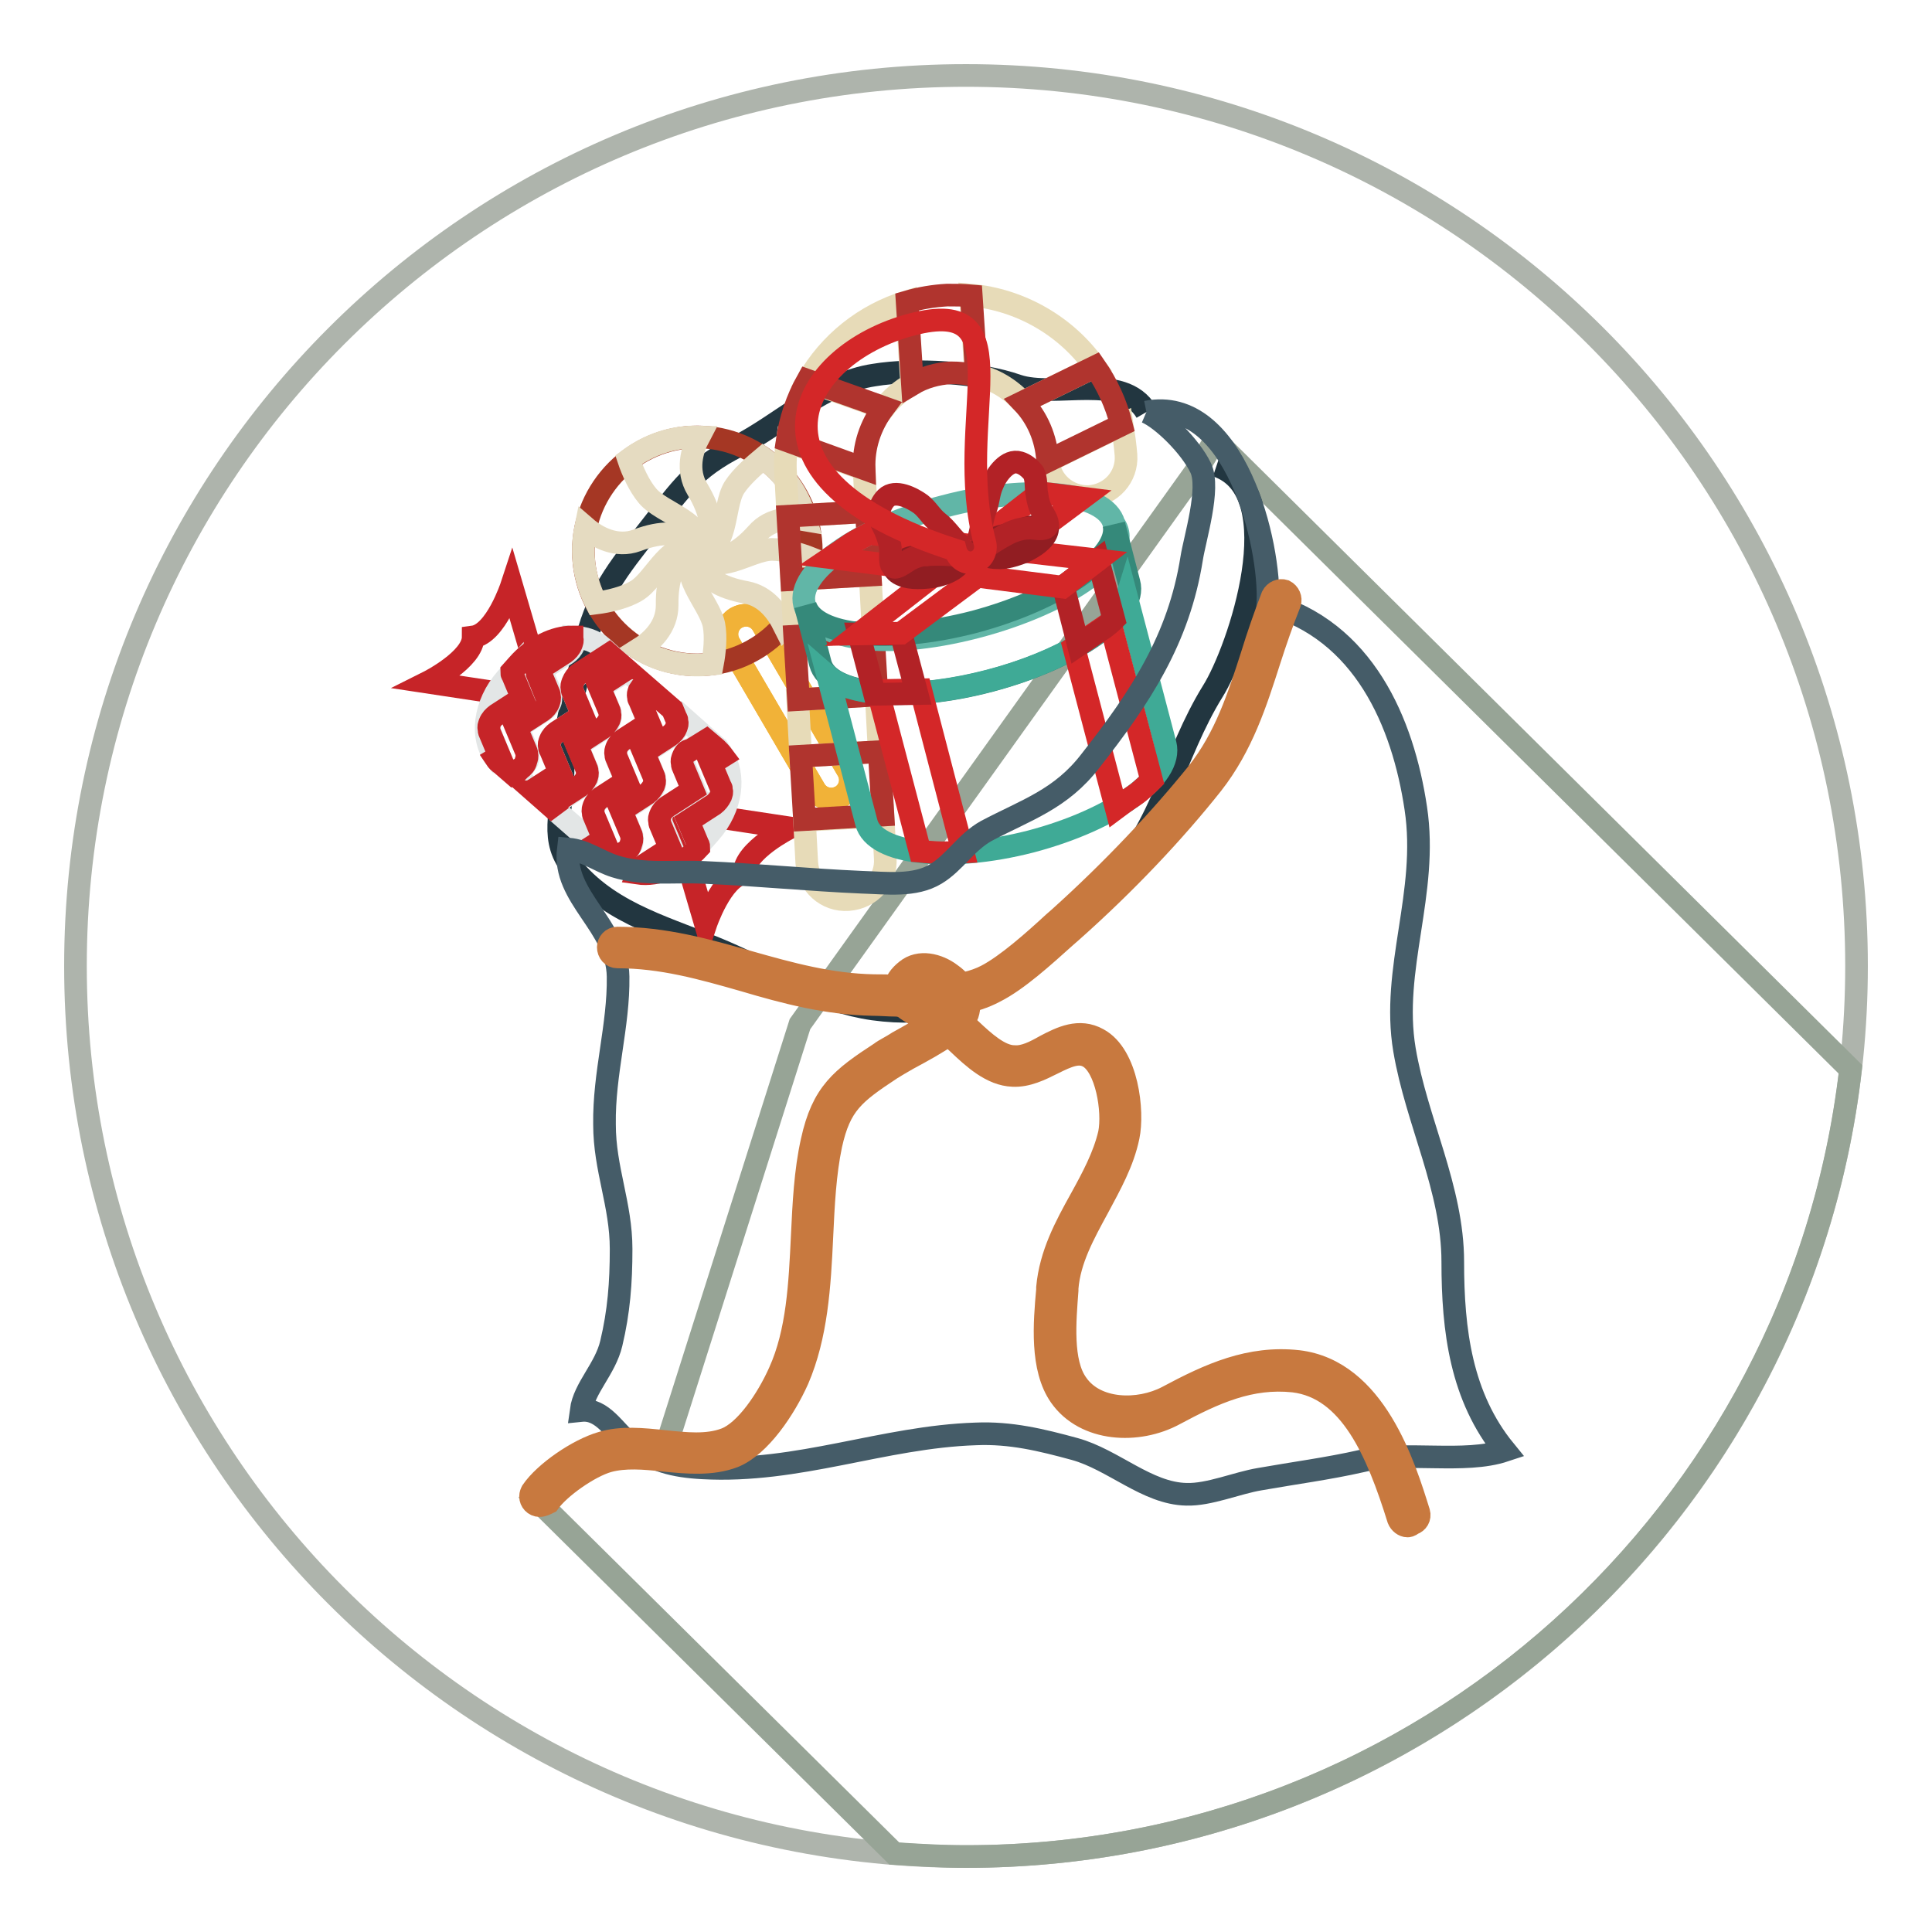 <?xml version="1.0" encoding="utf-8"?>
<!-- Svg Vector Icons : http://www.onlinewebfonts.com/icon -->
<!DOCTYPE svg PUBLIC "-//W3C//DTD SVG 1.1//EN" "http://www.w3.org/Graphics/SVG/1.1/DTD/svg11.dtd">
<svg version="1.1" xmlns="http://www.w3.org/2000/svg" xmlns:xlink="http://www.w3.org/1999/xlink" x="0px" y="0px" viewBox="0 0 256 256" enable-background="new 0 0 256 256" xml:space="preserve">
<g> <path stroke-width="3" fill-opacity="0" stroke="#aeb4ac"  d="M10,128c0,65.2,52.8,118,118,118c65.2,0,118-52.8,118-118c0-65.2-52.8-118-118-118C62.8,10,10,62.8,10,128z "/> <path stroke-width="3" fill-opacity="0" stroke="#97a496"  d="M161,58.3l-2.1,3.5l-52.9,73.9l-18.3,57.7c-8.2-2-13.7,1.6-16.9,5l47.7,47.2c3.1,0.2,6.3,0.4,9.5,0.4 c60.5,0,110.4-45.6,117.2-104.3L161,58.3z"/> <path stroke-width="3" fill-opacity="0" stroke="#223640"  d="M151.9,54.6c-3.1-5.3-12.1-1.8-17.1-3.5c-5.1-1.8-13.6-2.3-19-1.4c-6.7,1-12.2,6.4-18,9.4 c-5.9,3-7.6,5.7-11.6,10.8c-4.4,5.6-7.3,9.1-8.8,16.2c-1.2,5.6-2.8,10.4-2.8,16.3c0,5.2-2,8.9,1.5,12.9c5.2,6,12.6,7.7,19.8,10.8 c6.5,2.8,12.8,6.6,19.8,7.6c15.3,2.1,21.9-6.9,31.3-16.8c7.1-7.4,8.5-16.9,13.7-25.3c3.4-5.4,10.6-26.5,0.5-29.9"/> <path stroke-width="3" fill-opacity="0" stroke="#f1b238"  d="M108,104.7c0.7,1.1,2.1,1.5,3.3,0.9l0.2-0.1c1.1-0.7,1.5-2.1,0.9-3.3l-11.4-19.5c-0.7-1.1-2.1-1.5-3.3-0.9 l-0.2,0.1c-1.1,0.7-1.5,2.1-0.9,3.3L108,104.7z"/> <path stroke-width="3" fill-opacity="0" stroke="#f1b238"  d="M108,104.7c0.7,1.1,2.1,1.5,3.3,0.9l0.2-0.1c1.1-0.7,1.5-2.1,0.9-3.3l-11.4-19.5c-0.7-1.1-2.1-1.5-3.3-0.9 l-0.2,0.1c-1.1,0.7-1.5,2.1-0.9,3.3L108,104.7z"/> <path stroke-width="3" fill-opacity="0" stroke="#a53724"  d="M77.3,73c0,8.3,6.8,15.1,15.1,15.1s15.1-6.8,15.1-15.1l0,0c0-8.3-6.8-15.1-15.1-15.1S77.3,64.7,77.3,73 L77.3,73z"/> <path stroke-width="3" fill-opacity="0" stroke="#e5dbc1"  d="M88.4,80.2c-0.1-7.5,4.1-7.1,4.1-7.1c-3.1,2.6,1.5,6.7,2.1,9.7c0.3,1.6,0.1,3.6-0.2,5.2 c-3.4,0.4-6.8-0.2-9.7-2C86.3,85,88.4,83.1,88.4,80.2z"/> <path stroke-width="3" fill-opacity="0" stroke="#e5dbc1"  d="M84.4,71.6c6.9-2.6,8.1,1.5,8.1,1.5c-3.6-2.1-5.6,3.7-8.2,5.2c-1.5,0.9-3.7,1.4-5.3,1.6 c-1.6-3.1-2.1-6.6-1.4-10C79.1,71.2,81.7,72.6,84.4,71.6z"/> <path stroke-width="3" fill-opacity="0" stroke="#e5dbc1"  d="M92.4,64.8c3.9,6.5,0.1,8.3,0.1,8.3c1.3-3.9-4.7-5-6.7-7.4c-1.1-1.3-2-3.3-2.5-4.8c2.7-2,5.9-3.1,9.3-3 C91.7,59.6,90.9,62.3,92.4,64.8z"/> <path stroke-width="3" fill-opacity="0" stroke="#e5dbc1"  d="M100.3,70.7c-4.9,5.5-7.8,2.4-7.8,2.4c4.1,0.2,3.2-5.9,4.8-8.5c0.9-1.4,2.6-2.9,3.8-3.9 c2.8,2,4.8,4.9,5.7,8.2C105.1,68.6,102.2,68.5,100.3,70.7z"/> <path stroke-width="3" fill-opacity="0" stroke="#e5dbc1"  d="M98.9,78.5c-7.3-1.3-6.3-5.4-6.3-5.4c2.1,3.6,6.7-0.3,9.7-0.3c1.6,0,3.7,0.6,5.2,1.2 c-0.2,3.3-1.5,6.4-3.6,8.9C103,81.1,101.5,79,98.9,78.5L98.9,78.5z"/> <path stroke-width="3" fill-opacity="0" stroke="#c62428"  d="M90.1,110.9l3.4,11.6c0,0,2.1-6.3,5.1-6.8c0-3,6-6,6-6l-11.9-1.8l-2.4,0.5L90.1,110.9z M68.6,92.2 l-11.9-1.8c0,0,6-3,6-6c3-0.4,5.1-6.8,5.1-6.8l3.4,11.6L71,91.6L68.6,92.2z"/> <path stroke-width="3" fill-opacity="0" stroke="#e3e6e6"  d="M79.5,91.1l1.3,3.1c0.1,0.1,0.1,0.3,0.1,0.5c0,0.3,0,0.5-0.1,0.8c-0.2,0.5-0.5,0.8-0.9,1.1l-3.4,2.2 l1.3,3.1c0.1,0.1,0.1,0.3,0.1,0.5c0,0.3,0,0.5-0.1,0.8c-0.2,0.5-0.5,0.8-0.9,1.1l-3.4,2.2l0.6,1.3l4.8,4.2l1.1-0.7l-1.3-3.1 c-0.1-0.1-0.1-0.3-0.1-0.5c0-0.3,0-0.6,0.1-0.8c0.2-0.4,0.5-0.8,0.9-1.1l3.4-2.2l-1.3-3.1c-0.1-0.1-0.1-0.3-0.1-0.5 c0-0.3,0-0.5,0.1-0.8c0.2-0.5,0.5-0.8,0.9-1.1l3.4-2.2l-1.3-3.1c-0.1-0.1-0.1-0.3-0.1-0.4c0-0.3,0-0.6,0.1-0.8 c0.1-0.3,0.3-0.6,0.6-0.8l-2.2-1.9c-0.1,0-0.1,0.1-0.2,0.1L79.5,91.1z M95.4,104.1c0.1,0.1,0.1,0.3,0.1,0.4c0,0.3,0,0.6-0.1,0.8 c-0.2,0.5-0.5,0.8-0.9,1.1l-3.4,2.2l1.3,3.1c0.1,0.1,0.1,0.3,0.1,0.4l0.1-0.1l1.5-1.7c2.9-3.3,3.4-7.6,1.6-10.3l-1.6,1L95.4,104.1z  M64.9,97c-0.1-0.1-0.1-0.3-0.1-0.5c0-0.3,0-0.6,0.1-0.8c0.2-0.4,0.5-0.8,0.9-1.1l3.4-2.2L68,89.4c-0.1-0.1-0.1-0.3-0.1-0.4 l-0.8,0.9c-3,3.4-3.5,7.9-1.4,10.6l0.5-0.3L64.9,97z M89.8,95.7c0,0.3,0,0.6-0.1,0.8c-0.2,0.5-0.5,0.8-0.9,1.1l-3.4,2.2l1.3,3.1 c0.1,0.1,0.1,0.3,0.1,0.5c0,0.3,0,0.5-0.1,0.8c-0.2,0.5-0.5,0.8-0.9,1.1l-3.4,2.2l1.3,3.1c0.1,0.1,0.1,0.3,0.1,0.5 c0,0.3,0,0.5-0.1,0.8c-0.2,0.4-0.5,0.8-0.8,1.1l-0.1,0.1l-0.1,0l-1.4,0.9l0.4,0.3c0.8,0.7,1.9,1.2,3,1.3c0.2-0.4,0.5-0.8,0.9-1.1 l3.4-2.2l-1.3-3.1c-0.1-0.1-0.1-0.3-0.1-0.5c0-0.3,0-0.6,0.1-0.8c0.2-0.5,0.5-0.8,0.9-1.1l3.4-2.2l-1.3-3.1 c-0.1-0.1-0.1-0.3-0.1-0.4c0-0.3,0-0.5,0.1-0.8c0.2-0.4,0.5-0.8,0.9-1.1l2.1-1.3l-4.4-3.9l0.6,1.3C89.7,95.4,89.7,95.6,89.8,95.7z  M76,85.5c-0.2,0.5-0.5,0.8-0.9,1.1l-3.4,2.2l1.3,3.1C73,92,73,92.2,73,92.3c0,0.3,0,0.6-0.1,0.8c-0.2,0.5-0.5,0.8-0.9,1.1 l-3.4,2.2l1.3,3.1c0.1,0.1,0.1,0.3,0.1,0.5c0,0.3,0,0.5-0.1,0.8c-0.2,0.4-0.5,0.8-0.8,1.1l-0.1,0.1l-0.1,0l-0.8,0.5l2.5,2.2 c0,0,0.1-0.1,0.2-0.1l3.4-2.2l-1.3-3.1c-0.1-0.1-0.1-0.3-0.1-0.4c0-0.3,0-0.6,0.1-0.8c0.2-0.5,0.5-0.8,0.9-1.1l3.4-2.2l-1.3-3.1 c-0.1-0.1-0.1-0.3-0.1-0.5c0-0.3,0-0.5,0.1-0.8c0.2-0.5,0.5-0.8,0.9-1.1l4-2.6l-1-0.9c-1-0.9-2.3-1.3-3.8-1.4c0,0.1,0,0.1,0,0.2 C76.1,85,76.1,85.2,76,85.5L76,85.5z"/> <path stroke-width="3" fill-opacity="0" stroke="#c62428"  d="M90.5,100.3c-0.1,0.3-0.2,0.5-0.1,0.8c0,0.2,0,0.3,0.1,0.5l1.3,3.1l-3.4,2.2c-0.4,0.3-0.7,0.6-0.9,1.1 c-0.1,0.3-0.2,0.5-0.1,0.8c0,0.2,0,0.3,0.1,0.5l1.3,3.1l-3.4,2.2c-0.4,0.3-0.7,0.6-0.9,1.1c2.7,0.4,5.8-0.9,8.1-3.4 c0-0.1,0-0.3-0.1-0.4l-1.3-3.1l3.4-2.2c0.4-0.3,0.7-0.7,0.9-1.1c0.1-0.3,0.2-0.5,0.1-0.8c0-0.2,0-0.3-0.1-0.4l-1.3-3.1l1.6-1 c-0.3-0.4-0.6-0.7-0.9-1l-1.3-1.1l-2.1,1.3C91,99.4,90.7,99.8,90.5,100.3z M84.7,91.5c-0.1,0.3-0.2,0.5-0.1,0.8 c0,0.2,0,0.3,0.1,0.4l1.3,3.1l-3.4,2.2c-0.4,0.3-0.7,0.6-0.9,1.1c-0.1,0.3-0.2,0.6-0.1,0.8c0,0.2,0,0.3,0.1,0.5l1.3,3.1l-3.4,2.2 c-0.4,0.3-0.7,0.6-0.9,1.1c-0.1,0.3-0.2,0.6-0.1,0.8c0,0.2,0,0.3,0.1,0.5l1.3,3.1l-1.1,0.7l2.3,2l1.4-0.9l0.1,0l0.1-0.1 c0.4-0.3,0.7-0.6,0.8-1.1c0.1-0.3,0.2-0.6,0.1-0.8c0-0.2,0-0.3-0.1-0.5l-1.3-3.1l3.4-2.2c0.4-0.3,0.7-0.7,0.9-1.1 c0.1-0.3,0.2-0.5,0.1-0.8c0-0.2,0-0.3-0.1-0.5l-1.3-3.1l3.4-2.2c0.4-0.3,0.7-0.6,0.9-1.1c0.1-0.3,0.2-0.5,0.1-0.8 c0-0.2,0-0.3-0.1-0.4L89.1,94l-3.8-3.3C85.1,90.9,84.9,91.2,84.7,91.5z M75.9,90.4c-0.1,0.3-0.2,0.5-0.1,0.8c0,0.2,0,0.3,0.1,0.5 l1.3,3.1l-3.4,2.2c-0.4,0.3-0.7,0.6-0.9,1.1c-0.1,0.3-0.2,0.5-0.1,0.8c0,0.2,0,0.3,0.1,0.4l1.3,3.1l-3.4,2.2 c-0.1,0-0.1,0.1-0.2,0.1l3.4,3l-0.6-1.3l3.4-2.2c0.4-0.3,0.7-0.7,0.9-1.1c0.1-0.3,0.2-0.6,0.1-0.8c0-0.2,0-0.3-0.1-0.5l-1.3-3.1 l3.4-2.2c0.4-0.3,0.7-0.7,0.9-1.1c0.1-0.3,0.2-0.5,0.1-0.8c0-0.2,0-0.3-0.1-0.5l-1.3-3.1l3.4-2.2c0.1,0,0.1-0.1,0.2-0.1l-2.3-2 l-4,2.6C76.4,89.5,76.1,89.9,75.9,90.4z M68.6,88.1l-0.8,0.9c0,0.2,0,0.3,0.1,0.4l1.3,3.1l-3.4,2.2c-0.4,0.3-0.7,0.6-0.9,1.1 c-0.1,0.3-0.2,0.5-0.1,0.8c0,0.2,0,0.3,0.1,0.5l1.3,3.1l-0.5,0.3c0.2,0.3,0.4,0.5,0.7,0.7l1.5,1.3l0.8-0.5l0.1,0l0.1-0.1 c0.4-0.3,0.7-0.6,0.8-1.1c0.1-0.3,0.2-0.6,0.1-0.8c0-0.2,0-0.3-0.1-0.5l-1.3-3.1l3.4-2.2c0.4-0.3,0.7-0.6,0.9-1.1 c0.1-0.3,0.2-0.6,0.1-0.8c0-0.2,0-0.3-0.1-0.5l-1.3-3.1l3.4-2.2c0.4-0.3,0.7-0.6,0.9-1.1c0.1-0.3,0.2-0.5,0.1-0.8 c0-0.1,0-0.1,0-0.2C73.5,84.4,70.7,85.7,68.6,88.1z"/> <path stroke-width="3" fill-opacity="0" stroke="#e7dbb8"  d="M129.3,49.7l-0.7-10.6c6.6,0.6,12.7,4.1,16.5,9.5l-9.6,4.7C133.8,51.5,131.7,50.2,129.3,49.7L129.3,49.7z  M117.3,113.7c0.2,2.9-2,5.3-4.9,5.5s-5.3-2-5.5-4.9l-0.3-5.6l10.4-0.6L117.3,113.7z M117.1,54.1L107,50.5 c2.9-5.1,7.6-8.8,13.1-10.5l0.7,10.9C119.4,51.7,118.1,52.8,117.1,54.1z M104.9,76.8l10.4-0.6l0.4,7.5l-10.4,0.6L104.9,76.8z  M105.7,92.7l10.4-0.6l0.4,7.5l-10.4,0.6L105.7,92.7z M149.2,60.3c0.2,2.9-2,5.3-4.9,5.5c-2.8,0.1-5.2-2-5.4-4.7l9.8-4.8 C148.9,57.6,149.1,59,149.2,60.3L149.2,60.3z M114.5,62.2l0.3,5.6l-10.4,0.6l-0.3-5.6c-0.1-1.4,0-2.9,0.2-4.3L114.5,62.2 L114.5,62.2z"/> <path stroke-width="3" fill-opacity="0" stroke="#b0342e"  d="M106.1,100.2l10.4-0.6l0.5,8.4l-10.4,0.6L106.1,100.2z M105.3,84.3l10.4-0.6l0.5,8.4l-10.4,0.6L105.3,84.3z  M104.4,68.4l10.4-0.6l0.5,8.4l-10.4,0.6L104.4,68.4z M114.5,62.1l-10.2-3.7c0.4-2.8,1.3-5.5,2.7-8l10.1,3.6 C115.3,56.4,114.4,59.2,114.5,62.1z M138.8,61.1c0-0.1,0-0.1,0-0.2c-0.2-2.8-1.3-5.5-3.3-7.6l9.6-4.7c1.6,2.3,2.8,4.9,3.5,7.7 L138.8,61.1L138.8,61.1z M126,49.4c-1.8,0.1-3.6,0.6-5.1,1.5L120.2,40c1.7-0.5,3.5-0.8,5.3-0.9c1.1,0,2.1,0,3.2,0.1l0.7,10.6 C128.2,49.5,127.1,49.4,126,49.4z"/> <path stroke-width="3" fill-opacity="0" stroke="#61b6a7"  d="M106.6,80.1c1.2,4.6,10.3,6.2,22.7,3c12.3-3.2,21.3-9.6,18.3-13.7c-1.1-4.2-11.2-5.3-22.5-2.3 C113.7,70,105.5,75.8,106.6,80.1z"/> <path stroke-width="3" fill-opacity="0" stroke="#35897a"  d="M129.1,82.4c-11.2,2.9-21.2,2-22.4-2.2l0,0l2,7.7c1.1,4.2,11.2,5.3,22.5,2.3c11.3-3,19.6-8.8,18.4-13 l-2-7.7l0,0C148.5,73.7,140.3,79.4,129.1,82.4z"/> <path stroke-width="3" fill-opacity="0" stroke="#3faa96"  d="M131.1,90.2c-9.6,2.5-18.2,2.2-21.4-0.6l5.1,19.4c1.1,4.2,10.9,5.3,21.8,2.5c11-2.9,18.9-8.6,17.8-12.9 l-5.1-19.4C148.1,83.1,140.7,87.7,131.1,90.2z"/> <path stroke-width="3" fill-opacity="0" stroke="#d42728"  d="M116.3,91.5l5.6,21.3c0,0,2,0.2,2.9,0.2c1,0,2.8-0.1,2.8-0.1l-5.6-21.5L116.3,91.5z"/> <path stroke-width="3" fill-opacity="0" stroke="#b22226"  d="M113.8,84l2.1,8l5.6-0.1l-2.1-7.9L113.8,84z"/> <path stroke-width="3" fill-opacity="0" stroke="#d42728"  d="M113.8,84l24-18.7l5.6,0.7l-24,17.9L113.8,84z M147.1,82.5l5.5,20.9c0,0-1.5,1.5-2.3,2 c-0.8,0.5-2.4,1.7-2.4,1.7l-5.6-21.3L147.1,82.5z"/> <path stroke-width="3" fill-opacity="0" stroke="#b22226"  d="M145.5,74.2l2.1,7.9c0,0-0.9,0.9-1.9,1.5l-2.8,1.9l-2-7.8L145.5,74.2z"/> <path stroke-width="3" fill-opacity="0" stroke="#d42728"  d="M145.5,74.2l-30.3-3.5c0,0-1.9,1-2.5,1.4c-0.9,0.6-1.7,1.2-2.6,1.8l30.7,3.9L145.5,74.2z"/> <path stroke-width="3" fill-opacity="0" stroke="#911d22"  d="M129.6,73.3c0.8,0.3,1.6,0.6,2.5,0.6c1.1,0.1,2.3-0.3,3.4-0.7c3.7-1.7,3.3-3.3,3.3-3.4 c-0.1-0.2-1.3,0-1.5,0c-1.2-0.1-2.9,0.8-4.1,1.1c-0.4,0.1-0.9,0.2-1.3,0.4c-0.4,0.2-1,0.5-1.4,0.8c-0.2,0.2-0.8,0.6-0.8,0.9"/> <path stroke-width="3" fill-opacity="0" stroke="#b22226"  d="M129.4,72c0.7-1.5,0.6-3,1.2-4.5c0.4-1.1,0.4-2.2,0.9-3.3c0.5-1.3,2-3.4,3.6-2.9c0.7,0.2,1.3,0.7,1.8,1.3 c0.5,0.8,0.3,2,0.5,2.9c0.1,0.8,0.3,1.6,0.7,2.3c0.2,0.4,0.8,1.2,0.7,1.8c-0.1,0.6-1.2,0.5-1.9,0.4c-1.2-0.1-2.2,0.2-3.1,0.6 c-1.4,0.7-2.8,1.6-4.1,2.6c-0.3-0.2-0.5-0.6-0.3-0.9"/> <path stroke-width="3" fill-opacity="0" stroke="#911d22"  d="M128.1,73.7c-0.6,0.6-1.1,1.3-1.9,1.8c-1,0.6-2.2,0.9-3.3,1c-4,0.4-4.5-1.2-4.5-1.4c0-0.2,1.2-0.6,1.3-0.8 c1-0.7,2.9-0.7,4.1-1.1c0.4-0.1,0.9-0.3,1.4-0.3c0.5,0,1.1,0,1.6,0c0.3,0,1,0.2,1.2,0.4"/> <path stroke-width="3" fill-opacity="0" stroke="#b22226"  d="M127.6,72.5c-1.3-0.9-2-2.3-3.3-3.3c-0.9-0.7-1.4-1.7-2.3-2.4c-1.1-0.8-3.4-2-4.6-0.8 c-0.5,0.5-0.9,1.3-0.9,2c0,1,0.7,1.9,1,2.8c0.3,0.8,0.5,1.5,0.5,2.3c0,0.5-0.1,1.5,0.2,1.9c0.4,0.5,1.3-0.2,1.8-0.5c1-0.7,2-1,3-1 c1.6-0.1,3.2,0,4.8,0.2c0.1-0.3,0.1-0.8-0.2-0.9"/> <path stroke-width="3" fill-opacity="0" stroke="#d42728"  d="M126.6,72.9c0.3,1.2,1.4,1.9,2.5,1.6c1.1-0.3,1.7-1.5,1.4-2.6c-4.3-16.2,5.5-32.9-9.7-28.9 C105.7,47,96.8,63.4,126.6,72.9z"/> <path stroke-width="3" fill-opacity="0" stroke="#455c68"  d="M151.9,54.6c11.7-2.3,16.5,17.5,16.1,25.4c12.7,3.5,17.9,15.7,19.6,27.1c1.7,11.2-3.3,21.3-1.5,32 c1.6,9.5,6.4,18.4,6.4,28.1c0,9.1,1.1,17.9,6.9,25c-5.4,1.8-13.1,0-19,1.4c-4.4,1-9,1.6-13.5,2.4c-3,0.5-6.7,2.1-9.7,2 c-5.2-0.1-9.7-4.6-14.8-6c-4.4-1.2-8.5-2.2-13.1-2c-12.3,0.4-23.5,5.2-36.2,4.5c-3.8-0.2-6.6-0.9-9.6-3.2c-2.1-1.6-3.6-4.7-6.5-4.4 c0.4-3,3.2-5.5,4-8.9c1-4.2,1.3-8,1.3-12.5c0-5.9-2.2-10.6-2.2-16.5c-0.1-6.8,1.9-13.1,1.8-19.6c-0.1-6.8-7.4-10.5-6.6-16.9 c2.3,0.2,4,1.6,6.2,2.3c3.8,1.2,7.7,0.6,11.8,0.8c6.9,0.3,13.9,1,20.9,1.3c3.3,0.1,7,0.6,9.8-1.1c2.5-1.5,4-4.2,6.7-5.7 c5.3-2.8,9.9-4.2,13.8-9.3c6.6-8.4,11.7-16.1,13.4-26.8c0.4-2.6,2.5-9.3,1.2-12C157.7,59.1,154,55.5,151.9,54.6"/> <path stroke-width="3" fill-opacity="0" stroke="#c8793f"  d="M122.5,133.3c-1.3,0-2.6,0-3.8-0.1c-1,0-2-0.1-3-0.1c-6.1-0.1-11.7-1.6-17.1-3.2 c-5.6-1.6-10.9-3.1-16.8-3.1c-0.7,0-1.2-0.6-1.2-1.3c0-0.6,0.5-1.2,1.2-1.2c6.2,0,11.9,1.6,17.5,3.2c5.3,1.5,10.7,3,16.5,3.1 c1,0,2,0,3,0.1c4.2,0.2,8.6,0.3,11.9-1.4c2.7-1.4,6.3-4.6,8.9-7l0.8-0.7c7-6.3,13.3-13,18.3-19.2c3.7-4.7,5.4-10,7.2-15.6 c0.8-2.6,1.7-5.2,2.7-7.8c0.3-0.6,1-0.9,1.6-0.7c0.6,0.3,0.9,1,0.7,1.6c-1,2.5-1.9,5.1-2.7,7.6c-1.8,5.6-3.6,11.3-7.6,16.4 c-5,6.3-11.4,13.1-18.6,19.5l-0.8,0.7c-2.9,2.6-6.4,5.8-9.4,7.3C129,132.9,125.7,133.3,122.5,133.3L122.5,133.3z"/> <path stroke-width="3" fill-opacity="0" stroke="#c8793f"  d="M71.5,199.5c-0.7,0-1.2-0.6-1.2-1.2c0-0.3,0.1-0.5,0.2-0.7c1.7-2.5,6.1-5.5,9.2-6.4 c2.6-0.8,5.5-0.5,8.3-0.2c2.9,0.3,5.7,0.6,8.1-0.3c2.7-1,5.6-5.3,7.2-8.9c2.4-5.3,2.7-11.7,3-18c0.2-4.2,0.4-8.6,1.3-12.6 c1.4-6.4,3.9-8.3,9.1-11.7c0.5-0.4,1.4-0.8,2.3-1.4c1.1-0.6,3.2-1.8,4.8-2.8c-2-0.5-4.3-1.5-5-3.1c-0.3-0.7-0.6-2.1,1.3-3.6 c1.7-1.4,4.2-0.8,5.9,0.5c2,1.4,2.8,3.5,2.2,5.3c-0.7,1.9-3.8,3.7-7.9,5.9c-0.9,0.5-1.7,1-2.2,1.3c-5,3.3-6.8,4.7-8,10.1 c-0.8,3.8-1,7.9-1.2,12.2c-0.3,6.5-0.7,13.1-3.2,18.9c-1.7,3.8-5,8.8-8.5,10.2c-2.9,1.1-6.1,0.8-9.2,0.5c-2.7-0.3-5.2-0.5-7.4,0.1 c-2.5,0.7-6.5,3.5-7.9,5.5C72.3,199.3,71.9,199.5,71.5,199.5L71.5,199.5z M122.4,130.3c-0.3,0-0.6,0.1-0.8,0.2 c-0.4,0.3-0.6,0.6-0.5,0.7c0.4,0.9,3.4,1.9,4.8,1.9c0-0.7-0.7-1.5-1.4-2C123.8,130.5,123,130.3,122.4,130.3z"/> <path stroke-width="3" fill-opacity="0" stroke="#c8793f"  d="M186.5,202.2c-0.5,0-1-0.4-1.2-0.9c-2.8-9-6.4-17.4-13.9-18.3c-5.7-0.6-10.4,1.5-15.8,4.4 c-4.8,2.6-11.8,2.3-15.1-2.4c-2.6-3.7-2.1-9.7-1.7-14.1l0-0.3c0.4-4.4,2.4-8.1,4.4-11.7c1.6-2.9,3.1-5.7,3.8-8.7 c0.6-3-0.4-8.9-2.8-10.2c-1.3-0.7-2.7-0.1-4.7,0.9c-1.6,0.8-3.4,1.7-5.3,1.6c-2.8-0.1-5.2-2.3-7.3-4.3c-1.3-1.2-2.9-2.7-3.7-2.6 c-0.7,0.1-1.3-0.3-1.4-1c-0.1-0.7,0.3-1.3,1-1.4c2-0.3,3.7,1.3,5.8,3.2c1.8,1.7,3.9,3.6,5.8,3.6c1.3,0.1,2.7-0.6,4.1-1.4 c2.1-1.1,4.5-2.3,7-0.9c3.9,2.1,4.7,9.6,4,12.9c-0.7,3.4-2.4,6.4-4,9.4c-1.9,3.5-3.8,6.9-4.1,10.7l0,0.3c-0.3,4-0.8,9.5,1.3,12.4 c2.5,3.6,8.2,3.7,12,1.7c5.6-3,10.9-5.4,17.3-4.7c10.2,1.2,14.1,13.9,16,20c0.2,0.7-0.2,1.3-0.8,1.5 C186.8,202.2,186.6,202.2,186.5,202.2L186.5,202.2z"/></g>
</svg>